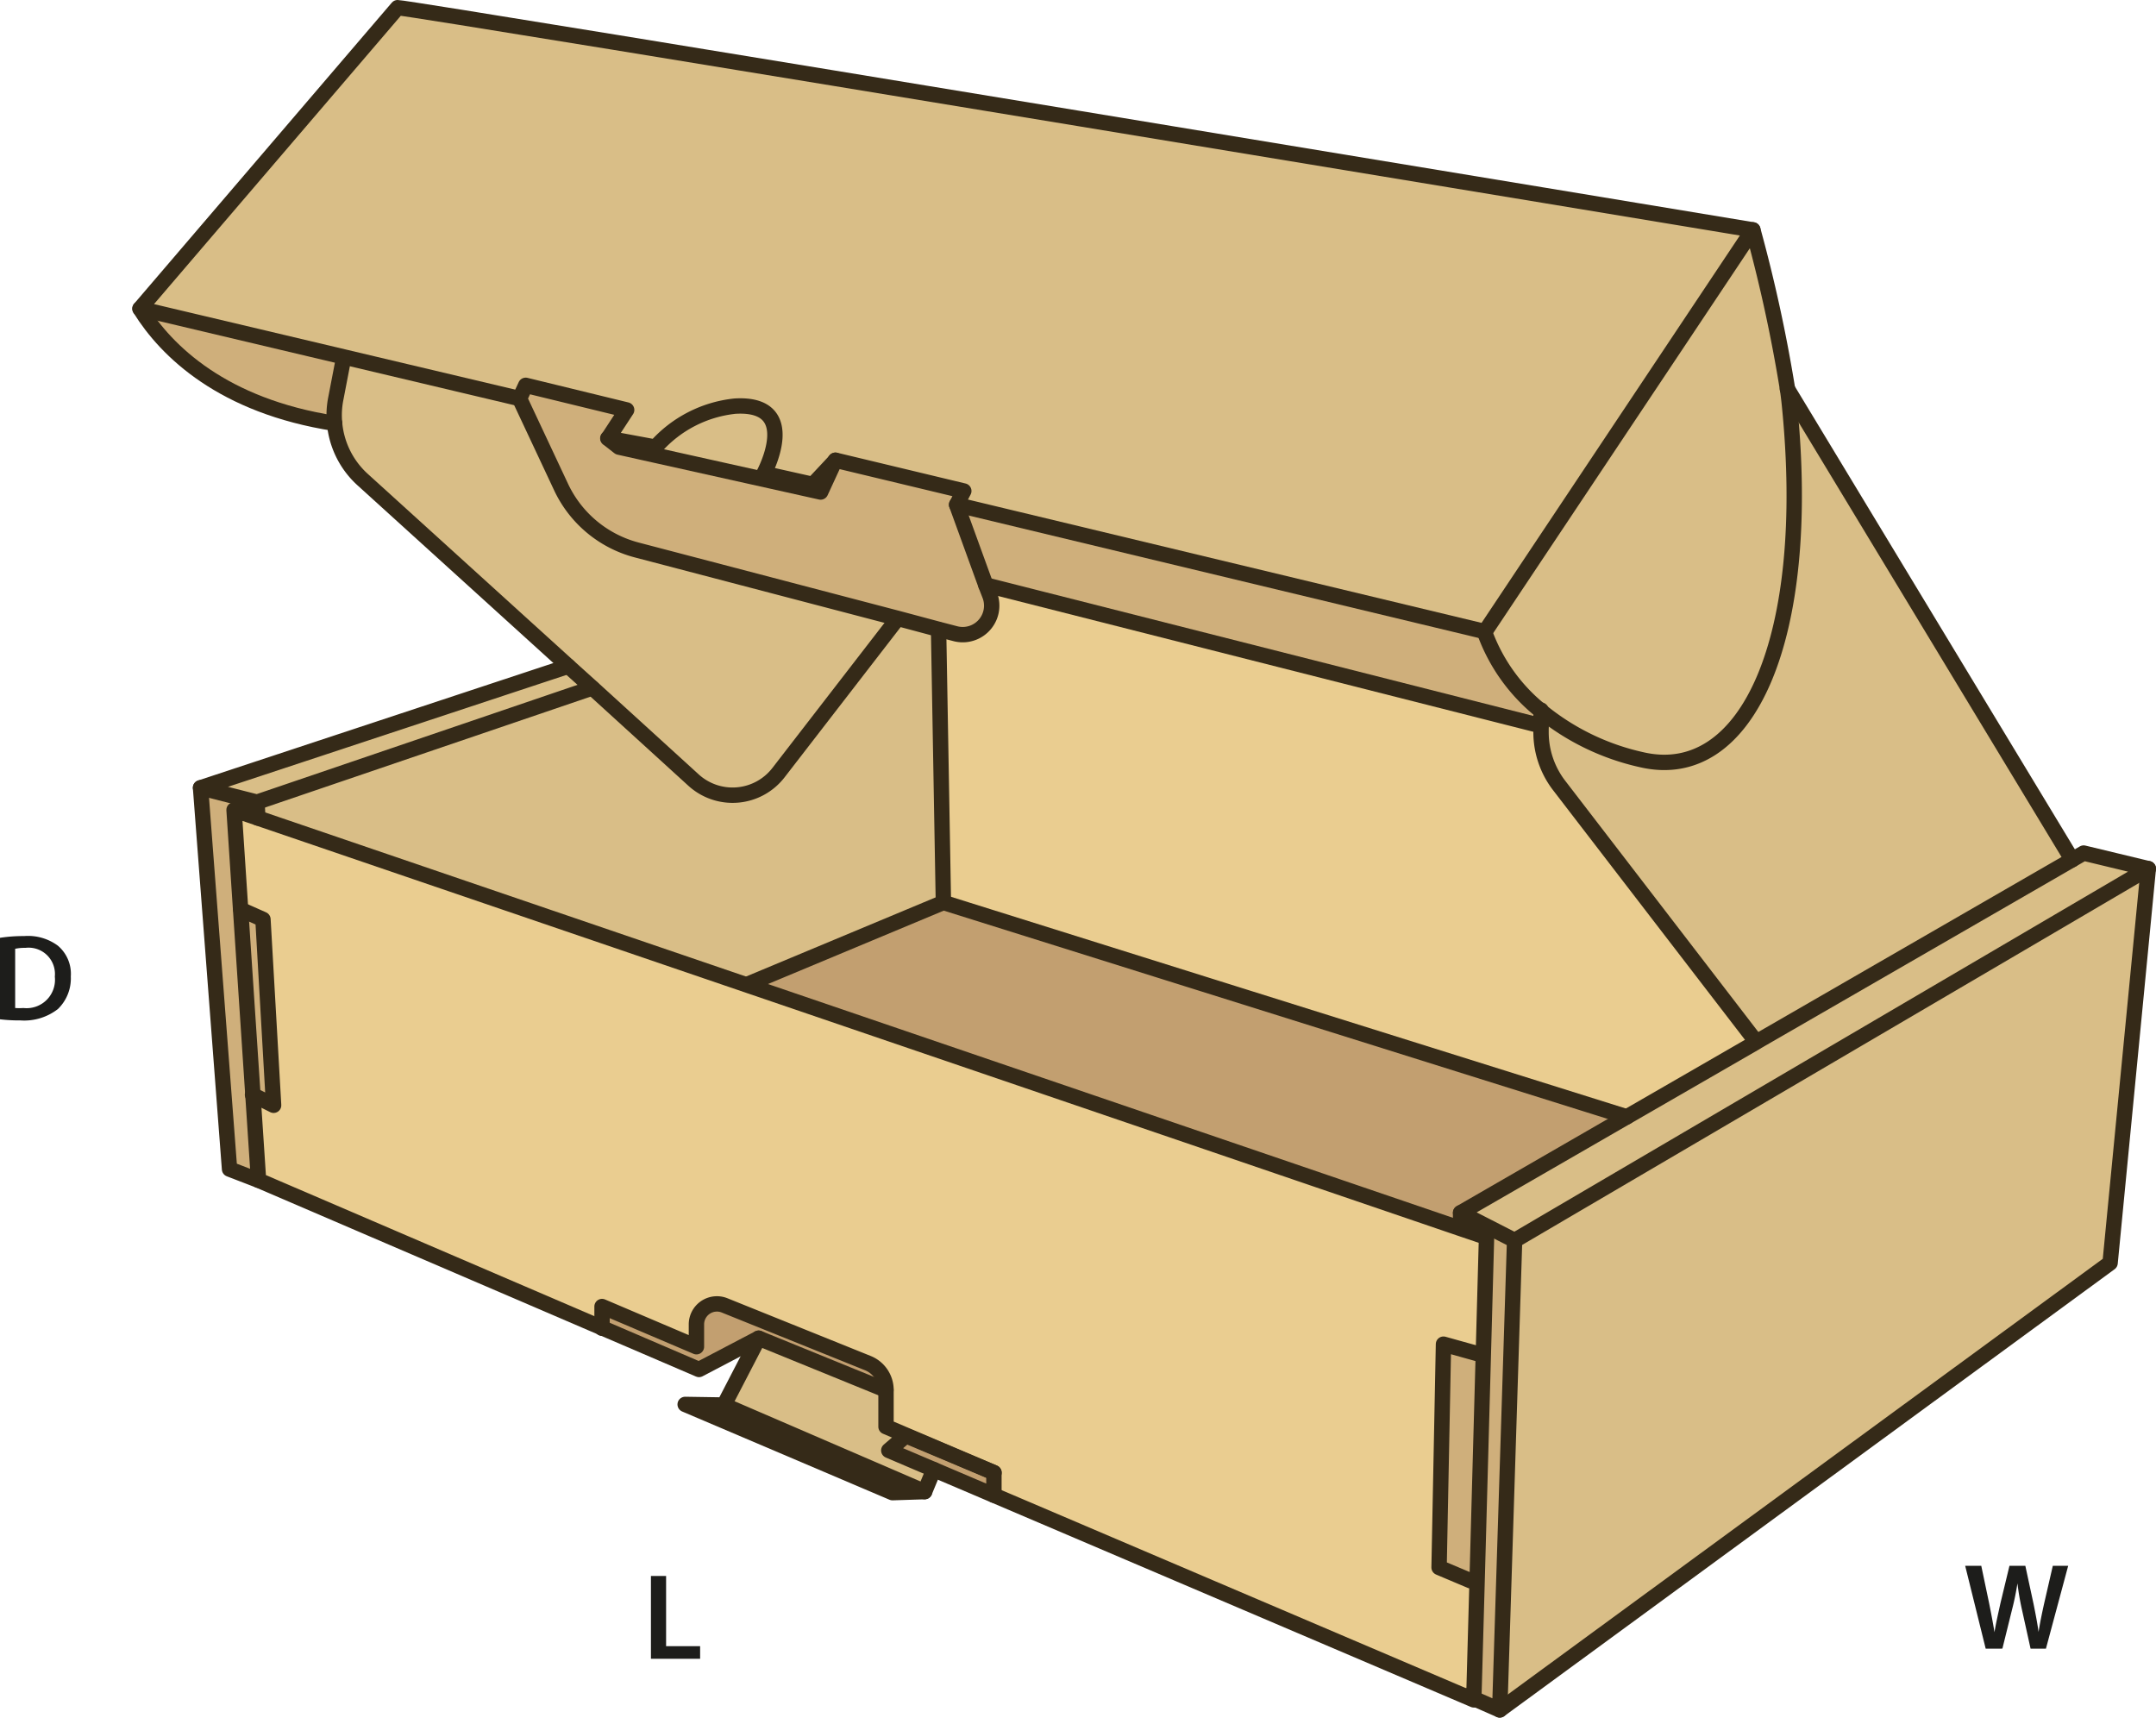 <svg xmlns="http://www.w3.org/2000/svg" viewBox="0 0 210.39 167.6"><defs><style>.a{fill:#eacd90;}.b{fill:#d9be87;}.c{fill:#cfaf7b;}.d{fill:#c29f70;}.e{fill:none;stroke:#352a18;stroke-linecap:round;stroke-linejoin:round;stroke-width:1.5px;}.f{fill:#1d1d1b;}</style></defs><path class="a" d="M144.68,166.62v.13l-46.83-20v-2.2l-10.54-4.49v-3.57a2.83,2.83,0,0,0-1.77-2.63l-14-5.64a2,2,0,0,0-2.73,1.84v2.2l-9.21-3.92v2.09L26.09,116.05l-.55-8.33,2,1-1-18.14-2.16-1h0l-.64-9.72L26,80.7,73.89,97l69.44,23.7,2.59.88L145.61,133l-.63,0-3.26-.91-.43,21.79,3.08,1.3.63,0Z" transform="translate(-0.85 -0.88)"/><polygon class="b" points="209.64 84.76 205.91 123.24 146.35 166.85 147.8 121.04 209.64 84.76"/><polygon class="b" points="209.64 84.76 147.8 121.04 142.53 118.34 158.75 108.98 171.35 101.71 171.35 101.7 202.21 83.89 203.33 83.24 209.64 84.76"/><path class="b" d="M175.47,40.37C177.76,63.07,171.42,77.46,161,75a23.52,23.52,0,0,1-9.81-4.78,17.46,17.46,0,0,1-5.47-7.66l26.14-39.2a147.11,147.11,0,0,1,3.38,15.52C175.36,39.36,175.42,39.88,175.47,40.37Z" transform="translate(-0.85 -0.88)"/><path class="b" d="M151.23,70.17A23.52,23.52,0,0,0,161,75c10.38,2.51,16.72-11.88,14.43-34.58-.05-.49-.11-1-.19-1.54l27.79,45.94-30.86,17.81L153,77.53a8.53,8.53,0,0,1-1.76-5.18V70.17Z" transform="translate(-0.85 -0.88)"/><path class="c" d="M151.23,70.17V71.7L97.06,58,94.2,50.13l51.56,12.38A17.46,17.46,0,0,0,151.23,70.17Z" transform="translate(-0.85 -0.88)"/><polygon class="c" points="142.53 118.34 147.8 121.04 146.35 166.85 143.82 165.74 144.14 154.27 144.75 132.09 145.06 120.74 142.47 119.86 142.53 119.68 142.53 118.34"/><polygon class="c" points="144.75 132.09 144.14 154.27 143.51 154.25 140.43 152.95 140.86 131.16 144.12 132.07 144.75 132.09"/><polygon class="d" points="142.53 118.34 142.53 119.68 142.47 119.86 73.03 96.16 73.09 95.98 92.06 88.06 158.75 108.98 142.53 118.34"/><path class="a" d="M97.06,58,151.23,71.7v.65A8.53,8.53,0,0,0,153,77.53l19.22,25h0l-12.6,7.27L92.92,88.94l-.47-26.62,1.61.42A2.83,2.83,0,0,0,97.45,59Z" transform="translate(-0.85 -0.88)"/><polygon class="d" points="96.99 143.7 96.99 145.9 91.12 143.4 86.73 141.53 88.4 140.09 96.99 143.7"/><path class="c" d="M97.45,59a2.83,2.83,0,0,1-3.39,3.71l-1.61-.42-4-1.07L63,54.55A11.32,11.32,0,0,1,55.6,48.4l-4.05-8.63.6-1.29L62,40.88l-1.81,2.77,1.1.86,19.67,4.38,1.43-3.1,12.51,3-.68,1.33L97.06,58Z" transform="translate(-0.85 -0.88)"/><path class="b" d="M92.45,62.32l.47,26.62L74,96.86l-.06.18L26,80.7l-.08-1.55L58.65,68l9.88,9a5.66,5.66,0,0,0,8.29-.73l11.59-15Z" transform="translate(-0.85 -0.88)"/><path class="b" d="M88.41,61.25l-11.59,15a5.66,5.66,0,0,1-8.29.73l-9.88-9-2.34-2.12L36.25,47.68a8.44,8.44,0,0,1-2.75-5.5,8.24,8.24,0,0,1,.12-2.42l.77-4,0-.06,17.14,4.06L55.6,48.4A11.32,11.32,0,0,0,63,54.55Z" transform="translate(-0.85 -0.88)"/><polygon class="b" points="86.45 139.21 96.99 143.7 88.4 140.09 86.73 141.53 91.12 143.4 90.23 145.55 70.65 137.1 74.03 130.58 86.45 135.64 86.45 139.21"/><polygon class="d" points="70.65 137.1 90.23 145.55 87.09 145.65 66.86 137.04 70.65 137.1"/><path class="d" d="M69.07,134.51l-9.43-4v-2.09l9.21,3.92v-2.2a2,2,0,0,1,2.73-1.84l14,5.64a2.83,2.83,0,0,1,1.77,2.63l-12.42-5.06Z" transform="translate(-0.85 -0.88)"/><path class="b" d="M171.9,23.31l-26.14,39.2L94.2,50.13l.68-1.33-12.51-3-2.21,2.36-4.78-1.07s3.76-7-2.82-6.57a12,12,0,0,0-7.76,4l-4.63-.86L62,40.88l-9.83-2.4-.6,1.29L34.41,35.71,14.51,31,39.65,1.63C41.05,1.63,171.9,23.31,171.9,23.31Z" transform="translate(-0.85 -0.88)"/><path class="b" d="M64.8,44.51a12,12,0,0,1,7.76-4c6.58-.39,2.82,6.57,2.82,6.57l4.78,1.07,2.21-2.36-1.43,3.1L61.27,44.51l-1.1-.86Z" transform="translate(-0.85 -0.88)"/><polygon class="b" points="55.45 65.01 57.79 67.13 25.08 78.27 19.57 76.87 55.45 65.01"/><path class="c" d="M34.41,35.71l0,.06-.77,4a8.24,8.24,0,0,0-.12,2.42h0c-10.86-1.69-16.37-7-19-11.19Z" transform="translate(-0.85 -0.88)"/><polygon class="c" points="25.66 89.71 26.7 107.85 24.68 106.84 23.48 88.75 23.5 88.75 25.66 89.71"/><polygon class="c" points="25.08 78.27 25.16 79.82 22.84 79.03 23.48 88.75 24.68 106.84 25.23 115.17 22.4 114.08 19.57 76.87 25.08 78.27"/><path class="e" d="M51.55,39.77,34.41,35.71,14.51,31,39.65,1.63c1.4,0,132.25,21.68,132.25,21.68l-26.14,39.2L94.2,50.13" transform="translate(-0.85 -0.88)"/><path class="e" d="M171.9,23.31a147.11,147.11,0,0,1,3.38,15.52c.08.53.14,1.05.19,1.54C177.76,63.07,171.42,77.46,161,75a23.52,23.52,0,0,1-9.81-4.78,17.46,17.46,0,0,1-5.47-7.66" transform="translate(-0.85 -0.88)"/><path class="e" d="M94.2,50.13,97.06,58,97.45,59a2.83,2.83,0,0,1-3.39,3.71l-1.61-.42-4-1.07L63,54.55A11.32,11.32,0,0,1,55.6,48.4l-4.05-8.63.6-1.29L62,40.88l-1.81,2.77,4.63.86a12,12,0,0,1,7.76-4c6.58-.39,2.82,6.57,2.82,6.57l4.78,1.07,2.21-2.36,12.51,3Z" transform="translate(-0.85 -0.88)"/><path class="e" d="M34.39,35.77l-.77,4a8.24,8.24,0,0,0-.12,2.42,8.44,8.44,0,0,0,2.75,5.5L56.31,65.89,58.65,68l9.88,9a5.66,5.66,0,0,0,8.29-.73l11.59-15" transform="translate(-0.85 -0.88)"/><polyline class="e" points="171.35 101.7 202.21 83.89 203.33 83.24 209.64 84.76 147.8 121.04 142.53 118.34 158.75 108.98 171.35 101.71"/><polyline class="e" points="55.45 65.01 19.57 76.87 25.08 78.27 57.79 67.13"/><line class="e" x1="25.08" y1="78.27" x2="25.16" y2="79.82"/><polyline class="e" points="19.57 76.87 22.4 114.08 25.23 115.17"/><line class="e" x1="142.53" y1="118.34" x2="142.53" y2="119.68"/><polyline class="e" points="143.2 165.47 143.82 165.74 146.35 166.85 147.8 121.04"/><polyline class="e" points="146.35 166.85 205.91 123.24 209.64 84.76"/><path class="e" d="M14.51,31c2.58,4.16,8.09,9.5,19,11.19" transform="translate(-0.85 -0.88)"/><line class="e" x1="202.21" y1="83.89" x2="174.42" y2="37.95"/><path class="e" d="M151.23,70.17v2.18A8.53,8.53,0,0,0,153,77.53l19.22,25h0" transform="translate(-0.85 -0.88)"/><polyline class="e" points="73.09 95.98 92.06 88.06 158.75 108.98"/><line class="e" x1="92.06" y1="88.06" x2="91.59" y2="61.44"/><line class="e" x1="96.2" y1="57.08" x2="150.37" y2="70.82"/><polyline class="e" points="144.12 132.07 140.86 131.16 140.43 152.95 143.51 154.25"/><polyline class="e" points="23.5 88.75 25.66 89.71 26.7 107.85 24.68 106.84 24.64 106.82"/><polyline class="e" points="59.31 42.77 60.41 43.63 80.08 48.01 81.51 44.91"/><polyline class="e" points="86.45 135.64 74.03 130.58 68.21 133.63 58.78 129.58 25.23 115.17 24.68 106.84 23.48 88.75 22.84 79.03 25.16 79.82 73.03 96.16 142.47 119.86 145.06 120.74 144.75 132.09 144.14 154.27 143.82 165.74 143.82 165.87 96.99 145.9"/><polygon class="e" points="90.23 145.55 87.09 145.65 66.86 137.04 70.65 137.1 90.23 145.55"/><path class="e" d="M97.85,144.58l-10.54-4.49v-3.57a2.83,2.83,0,0,0-1.77-2.63l-14-5.64a2,2,0,0,0-2.73,1.84v2.2l-9.21-3.92v2.12" transform="translate(-0.85 -0.88)"/><line class="e" x1="70.65" y1="137.1" x2="74.03" y2="130.58"/><line class="e" x1="90.23" y1="145.55" x2="91.12" y2="143.4"/><polygon class="e" points="88.4 140.09 86.73 141.53 91.12 143.4 96.99 145.9 96.99 143.7 88.4 140.09"/><path class="f" d="M.85,92.39a14.69,14.69,0,0,1,2.35-.17,4.89,4.89,0,0,1,3.3.94,3.6,3.6,0,0,1,1.26,3A4.16,4.16,0,0,1,6.5,99.34a5.36,5.36,0,0,1-3.66,1.11,16.06,16.06,0,0,1-2-.11Zm1.48,6.85a6.45,6.45,0,0,0,.81,0A2.77,2.77,0,0,0,6.2,96.18a2.57,2.57,0,0,0-2.87-2.81,4.45,4.45,0,0,0-1,.09Z" transform="translate(-0.85 -0.88)"/><path class="f" d="M194.62,161.75l-2-8.08h1.57l.77,3.67c.2,1,.39,2,.52,2.81h0c.13-.85.36-1.81.58-2.83l.88-3.65h1.55l.8,3.71c.2,1,.37,1.86.49,2.74h0c.14-.89.33-1.81.55-2.8l.84-3.65h1.5l-2.17,8.08H199l-.84-3.8a25.15,25.15,0,0,1-.44-2.57h0c-.14.87-.29,1.64-.53,2.57l-.94,3.8Z" transform="translate(-0.85 -0.88)"/><path class="f" d="M64.37,154.66h1.48v6.85h3.32v1.23h-4.8Z" transform="translate(-0.85 -0.88)"/></svg>
